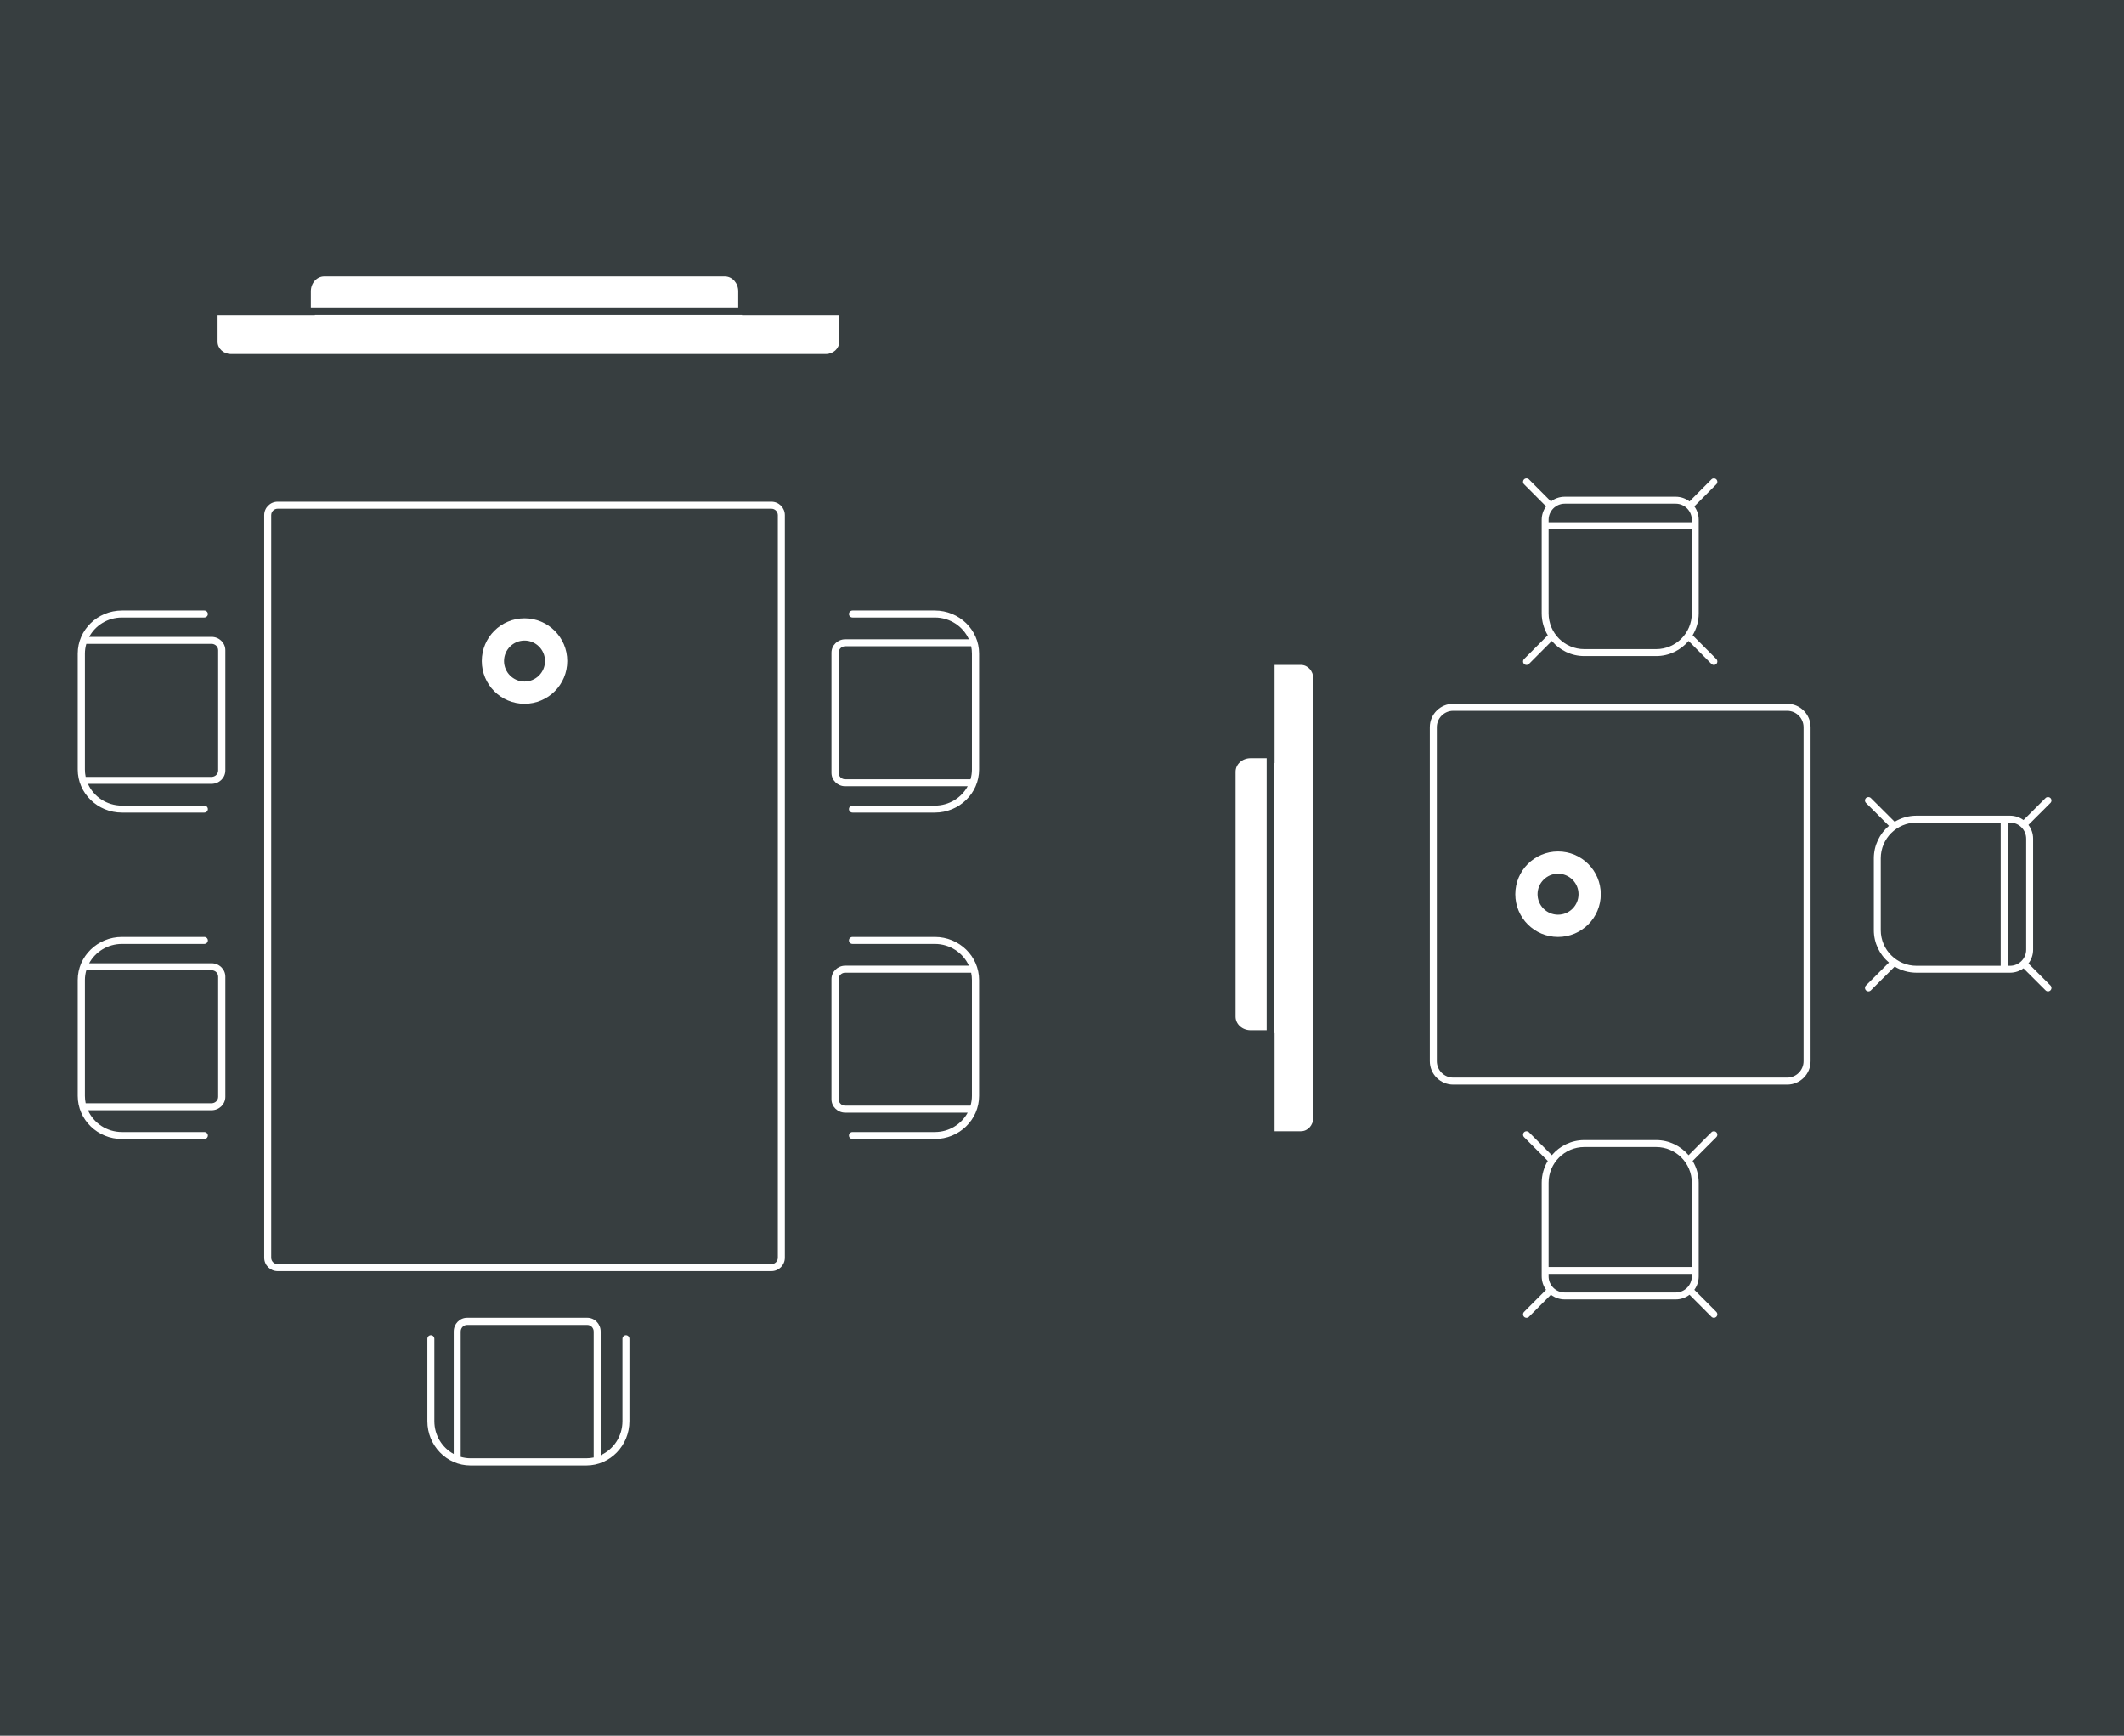 <?xml version="1.0" encoding="UTF-8"?>
<svg width="246px" height="201px" viewBox="0 0 246 201" version="1.1" xmlns="http://www.w3.org/2000/svg" xmlns:xlink="http://www.w3.org/1999/xlink">
    <!-- Generator: Sketch 59.1 (86144) - https://sketch.com -->
    <title>Artboard Copy 7</title>
    <desc>Created with Sketch.</desc>
    <g id="Artboard-Copy-7" stroke="none" stroke-width="1" fill="none" fill-rule="evenodd">
        <rect fill="#373E40" x="0" y="0" width="246" height="201"></rect>
        <g id="Group-37-Copy-3" transform="translate(9, 32)" fill="#FFFFFF">
            <path d="M81.089,113.647 C81.089,114.057 80.755,114.39 80.345,114.39 L23.155,114.39 C22.745,114.39 22.411,114.057 22.411,113.647 L22.411,27.653 C22.411,27.244 22.745,26.91 23.155,26.91 L80.345,26.91 C80.755,26.91 81.089,27.244 81.089,27.653 L81.089,113.647 Z M80.345,26.1 L23.155,26.1 C22.298,26.1 21.6,26.797 21.6,27.653 L21.6,113.647 C21.6,114.503 22.298,115.2 23.155,115.2 L80.345,115.2 C81.202,115.2 81.9,114.503 81.9,113.647 L81.9,27.653 C81.9,26.797 81.202,26.1 80.345,26.1 L80.345,26.1 Z" id="Fill-1"></path>
            <path d="M51.75,46.923 C50.442,46.923 49.377,45.859 49.377,44.55 C49.377,43.241 50.442,42.177 51.75,42.177 C53.058,42.177 54.123,43.241 54.123,44.55 C54.123,45.859 53.058,46.923 51.75,46.923 M51.75,39.6 C49.016,39.6 46.8,41.816 46.8,44.55 C46.8,47.284 49.016,49.5 51.75,49.5 C54.484,49.5 56.7,47.284 56.7,44.55 C56.7,41.816 54.484,39.6 51.75,39.6" id="Fill-5"></path>
            <path d="M171.45,73.923 C170.142,73.923 169.077,72.859 169.077,71.55 C169.077,70.241 170.142,69.177 171.45,69.177 C172.759,69.177 173.823,70.241 173.823,71.55 C173.823,72.859 172.759,73.923 171.45,73.923 M171.45,66.6 C168.716,66.6 166.5,68.816 166.5,71.55 C166.5,74.284 168.716,76.5 171.45,76.5 C174.184,76.5 176.4,74.284 176.4,71.55 C176.4,68.816 174.184,66.6 171.45,66.6" id="Fill-7"></path>
            <path d="M16.269,57.219 C16.269,57.628 15.927,57.961 15.507,57.961 L0.92,57.961 C0.862,57.687 0.831,57.403 0.831,57.113 L0.831,43.687 C0.831,43.296 0.89,42.919 0.994,42.559 L15.507,42.559 C15.927,42.559 16.269,42.892 16.269,43.301 L16.269,57.219 Z M15.507,41.751 L1.323,41.751 C2.042,40.42 3.476,39.508 5.126,39.508 L14.66,39.508 C14.89,39.508 15.076,39.327 15.076,39.104 C15.076,38.881 14.89,38.7 14.66,38.7 L5.126,38.7 C2.3,38.7 0,40.937 0,43.687 L0,57.113 C0,59.863 2.3,62.1 5.126,62.1 L14.66,62.1 C14.89,62.1 15.076,61.919 15.076,61.696 C15.076,61.472 14.89,61.292 14.66,61.292 L5.126,61.292 C3.363,61.292 1.845,60.252 1.184,58.769 L15.507,58.769 C16.385,58.769 17.1,58.074 17.1,57.219 L17.1,43.301 C17.1,42.446 16.385,41.751 15.507,41.751 L15.507,41.751 Z" id="Fill-11"></path>
            <path d="M16.269,95.019 C16.269,95.428 15.927,95.761 15.507,95.761 L0.92,95.761 C0.862,95.487 0.831,95.203 0.831,94.913 L0.831,81.487 C0.831,81.096 0.89,80.719 0.994,80.359 L15.507,80.359 C15.927,80.359 16.269,80.692 16.269,81.101 L16.269,95.019 Z M15.507,79.55 L1.323,79.55 C2.042,78.22 3.476,77.308 5.126,77.308 L14.66,77.308 C14.89,77.308 15.076,77.127 15.076,76.904 C15.076,76.681 14.89,76.5 14.66,76.5 L5.126,76.5 C2.3,76.5 0,78.737 0,81.487 L0,94.913 C0,97.663 2.3,99.9 5.126,99.9 L14.66,99.9 C14.89,99.9 15.076,99.719 15.076,99.496 C15.076,99.272 14.89,99.092 14.66,99.092 L5.126,99.092 C3.363,99.092 1.845,98.052 1.184,96.569 L15.507,96.569 C16.385,96.569 17.1,95.874 17.1,95.019 L17.1,81.101 C17.1,80.246 16.385,79.55 15.507,79.55 L15.507,79.55 Z" id="Fill-13"></path>
            <path d="M45.487,136.869 C45.096,136.869 44.719,136.809 44.359,136.706 L44.359,122.193 C44.359,121.773 44.692,121.431 45.101,121.431 L59.019,121.431 C59.428,121.431 59.761,121.773 59.761,122.193 L59.761,136.78 C59.487,136.838 59.203,136.869 58.913,136.869 L45.487,136.869 Z M63.496,122.624 C63.272,122.624 63.092,122.81 63.092,123.04 L63.092,132.574 C63.092,134.337 62.051,135.855 60.569,136.515 L60.569,122.193 C60.569,121.315 59.874,120.6 59.019,120.6 L45.101,120.6 C44.246,120.6 43.551,121.315 43.551,122.193 L43.551,136.377 C42.22,135.658 41.308,134.224 41.308,132.574 L41.308,123.04 C41.308,122.81 41.128,122.624 40.904,122.624 C40.681,122.624 40.5,122.81 40.5,123.04 L40.5,132.574 C40.5,135.4 42.737,137.7 45.487,137.7 L58.913,137.7 C61.663,137.7 63.9,135.4 63.9,132.574 L63.9,123.04 C63.9,122.81 63.719,122.624 63.496,122.624 L63.496,122.624 Z" id="Fill-15"></path>
            <path d="M88.893,58.241 C88.473,58.241 88.131,57.908 88.131,57.499 L88.131,43.581 C88.131,43.172 88.473,42.839 88.893,42.839 L103.48,42.839 C103.538,43.113 103.569,43.397 103.569,43.687 L103.569,57.113 C103.569,57.504 103.51,57.882 103.406,58.241 L88.893,58.241 Z M99.274,38.7 L89.74,38.7 C89.51,38.7 89.324,38.881 89.324,39.104 C89.324,39.328 89.51,39.508 89.74,39.508 L99.274,39.508 C101.037,39.508 102.555,40.549 103.216,42.031 L88.893,42.031 C88.015,42.031 87.3,42.726 87.3,43.581 L87.3,57.499 C87.3,58.354 88.015,59.049 88.893,59.049 L103.077,59.049 C102.358,60.381 100.924,61.292 99.274,61.292 L89.74,61.292 C89.51,61.292 89.324,61.472 89.324,61.696 C89.324,61.919 89.51,62.1 89.74,62.1 L99.274,62.1 C102.1,62.1 104.4,59.863 104.4,57.113 L104.4,43.687 C104.4,40.937 102.1,38.7 99.274,38.7 L99.274,38.7 Z" id="Fill-17"></path>
            <path d="M88.893,96.04 C88.473,96.04 88.131,95.708 88.131,95.299 L88.131,81.381 C88.131,80.972 88.473,80.639 88.893,80.639 L103.48,80.639 C103.538,80.913 103.569,81.197 103.569,81.487 L103.569,94.913 C103.569,95.304 103.51,95.681 103.406,96.04 L88.893,96.04 Z M99.274,76.5 L89.74,76.5 C89.51,76.5 89.324,76.681 89.324,76.904 C89.324,77.128 89.51,77.308 89.74,77.308 L99.274,77.308 C101.037,77.308 102.555,78.349 103.216,79.831 L88.893,79.831 C88.015,79.831 87.3,80.526 87.3,81.381 L87.3,95.299 C87.3,96.154 88.015,96.849 88.893,96.849 L103.077,96.849 C102.358,98.18 100.924,99.092 99.274,99.092 L89.74,99.092 C89.51,99.092 89.324,99.272 89.324,99.496 C89.324,99.719 89.51,99.9 89.74,99.9 L99.274,99.9 C102.1,99.9 104.4,97.663 104.4,94.913 L104.4,81.487 C104.4,78.737 102.1,76.5 99.274,76.5 L99.274,76.5 Z" id="Fill-19"></path>
            <path d="M199.887,90.888 C199.887,91.935 199.035,92.787 197.988,92.787 L159.312,92.787 C158.265,92.787 157.413,91.935 157.413,90.888 L157.413,52.212 C157.413,51.165 158.265,50.313 159.312,50.313 L197.988,50.313 C199.035,50.313 199.887,51.165 199.887,52.212 L199.887,90.888 Z M197.988,49.5 L159.312,49.5 C157.816,49.5 156.6,50.716 156.6,52.212 L156.6,90.888 C156.6,92.384 157.816,93.6 159.312,93.6 L197.988,93.6 C199.484,93.6 200.7,92.384 200.7,90.888 L200.7,52.212 C200.7,50.716 199.484,49.5 197.988,49.5 L197.988,49.5 Z" id="Fill-21"></path>
            <path d="M185.077,26.328 C186.105,26.328 186.943,27.167 186.943,28.199 L186.943,28.479 L170.357,28.479 L170.357,28.199 C170.357,27.167 171.195,26.328 172.223,26.328 L185.077,26.328 Z M182.811,43.172 L174.489,43.172 C172.211,43.172 170.357,41.314 170.357,39.03 L170.357,29.281 L186.943,29.281 L186.943,39.03 C186.943,41.314 185.089,43.172 182.811,43.172 L182.811,43.172 Z M167.517,44.316 C167.361,44.472 167.361,44.726 167.517,44.883 C167.595,44.961 167.697,45 167.8,45 C167.902,45 168.004,44.961 168.082,44.883 L170.732,42.225 C171.638,43.293 172.984,43.974 174.489,43.974 L182.811,43.974 C184.316,43.974 185.662,43.293 186.567,42.225 L189.218,44.883 C189.296,44.961 189.398,45 189.5,45 C189.603,45 189.705,44.961 189.783,44.883 C189.939,44.726 189.939,44.472 189.783,44.316 L187.057,41.582 C187.051,41.576 187.042,41.573 187.035,41.567 C187.481,40.824 187.742,39.958 187.742,39.03 L187.742,28.199 C187.742,27.616 187.553,27.078 187.236,26.638 L189.783,24.084 C189.939,23.928 189.939,23.674 189.783,23.517 C189.627,23.361 189.374,23.361 189.218,23.517 L186.677,26.066 C186.231,25.729 185.677,25.526 185.077,25.526 L172.223,25.526 C171.623,25.526 171.069,25.729 170.623,26.066 L168.082,23.517 C167.926,23.361 167.673,23.361 167.517,23.517 C167.361,23.674 167.361,23.928 167.517,24.084 L170.064,26.638 C169.747,27.078 169.558,27.616 169.558,28.199 L169.558,39.03 C169.558,39.958 169.819,40.824 170.265,41.567 C170.258,41.573 170.249,41.576 170.243,41.582 L167.517,44.316 Z" id="Fill-23"></path>
            <path d="M172.223,117.672 C171.195,117.672 170.357,116.833 170.357,115.801 L170.357,115.52 L186.943,115.52 L186.943,115.801 C186.943,116.833 186.105,117.672 185.077,117.672 L172.223,117.672 Z M174.489,100.828 L182.811,100.828 C185.089,100.828 186.943,102.686 186.943,104.97 L186.943,114.719 L170.357,114.719 L170.357,104.97 C170.357,102.686 172.211,100.828 174.489,100.828 L174.489,100.828 Z M189.783,99.684 C189.939,99.528 189.939,99.274 189.783,99.117 C189.627,98.961 189.374,98.961 189.218,99.117 L186.568,101.775 C185.662,100.707 184.316,100.026 182.811,100.026 L174.489,100.026 C172.984,100.026 171.638,100.707 170.733,101.775 L168.082,99.117 C167.926,98.961 167.673,98.961 167.517,99.117 C167.361,99.274 167.361,99.528 167.517,99.684 L170.243,102.418 C170.249,102.424 170.258,102.426 170.265,102.433 C169.819,103.175 169.558,104.042 169.558,104.97 L169.558,115.801 C169.558,116.384 169.747,116.922 170.064,117.362 L167.517,119.916 C167.361,120.072 167.361,120.326 167.517,120.483 C167.595,120.561 167.697,120.6 167.8,120.6 C167.902,120.6 168.004,120.561 168.082,120.483 L170.623,117.934 C171.069,118.271 171.623,118.474 172.223,118.474 L185.077,118.474 C185.677,118.474 186.231,118.271 186.677,117.934 L189.218,120.483 C189.296,120.561 189.398,120.6 189.5,120.6 C189.603,120.6 189.705,120.561 189.783,120.483 C189.939,120.326 189.939,120.072 189.783,119.916 L187.236,117.362 C187.553,116.922 187.742,116.384 187.742,115.801 L187.742,104.97 C187.742,104.042 187.481,103.175 187.035,102.433 C187.042,102.426 187.051,102.424 187.057,102.418 L189.783,99.684 Z" id="Fill-25"></path>
            <path d="M223.52,79.843 L223.52,63.257 L223.801,63.257 C224.833,63.257 225.672,64.095 225.672,65.123 L225.672,77.977 C225.672,79.006 224.833,79.843 223.801,79.843 L223.52,79.843 Z M208.828,75.711 L208.828,67.389 C208.828,65.111 210.686,63.257 212.97,63.257 L222.719,63.257 L222.719,79.843 L212.97,79.843 C210.686,79.843 208.828,77.989 208.828,75.711 L208.828,75.711 Z M225.934,79.577 C226.271,79.131 226.474,78.578 226.474,77.977 L226.474,65.123 C226.474,64.523 226.271,63.969 225.934,63.524 L228.483,60.982 C228.639,60.826 228.639,60.573 228.483,60.417 C228.326,60.261 228.072,60.261 227.916,60.417 L225.362,62.964 C224.922,62.647 224.384,62.458 223.801,62.458 L212.97,62.458 C212.042,62.458 211.175,62.719 210.433,63.165 C210.426,63.158 210.424,63.149 210.418,63.143 L207.684,60.417 C207.528,60.261 207.274,60.261 207.117,60.417 C206.961,60.573 206.961,60.826 207.117,60.982 L209.775,63.633 C208.707,64.538 208.026,65.885 208.026,67.389 L208.026,75.711 C208.026,77.216 208.707,78.563 209.775,79.468 L207.117,82.118 C206.961,82.274 206.961,82.527 207.117,82.683 C207.196,82.761 207.298,82.8 207.401,82.8 C207.503,82.8 207.606,82.761 207.684,82.683 L210.418,79.957 C210.424,79.951 210.426,79.942 210.433,79.935 C211.175,80.381 212.042,80.642 212.97,80.642 L223.801,80.642 C224.384,80.642 224.922,80.453 225.362,80.136 L227.916,82.683 C227.994,82.761 228.097,82.8 228.199,82.8 C228.302,82.8 228.405,82.761 228.483,82.683 C228.639,82.527 228.639,82.274 228.483,82.118 L225.934,79.577 Z" id="Fill-27"></path>
            <path d="M134.1,57.372 L134.1,85.728 C134.1,86.594 134.875,87.3 135.826,87.3 L137.7,87.3 L137.7,55.8 L135.826,55.8 C134.875,55.8 134.1,56.506 134.1,57.372" id="Fill-29"></path>
            <path d="M141.673,45 L138.617,45 L138.617,56.361 L138.6,56.361 L138.6,87.639 L138.617,87.639 L138.617,99 L141.673,99 C142.46,99 143.1,98.3 143.1,97.439 L143.1,46.561 C143.1,45.701 142.46,45 141.673,45" id="Fill-31"></path>
            <path d="M76.5,1.732 C76.5,0.777 75.805,0 74.951,0 L28.549,0 C27.695,0 27,0.777 27,1.732 L27,3.6 L76.5,3.6 L76.5,1.732 Z" id="Fill-33"></path>
            <path d="M88.2,7.577 L88.2,4.528 L76.936,4.528 L76.936,4.5 L27.464,4.5 L27.464,4.528 L16.2,4.528 L16.2,7.577 C16.2,8.361 16.894,9 17.748,9 L86.652,9 C87.506,9 88.2,8.361 88.2,7.577" id="Fill-35"></path>
        </g>
    </g>
</svg>